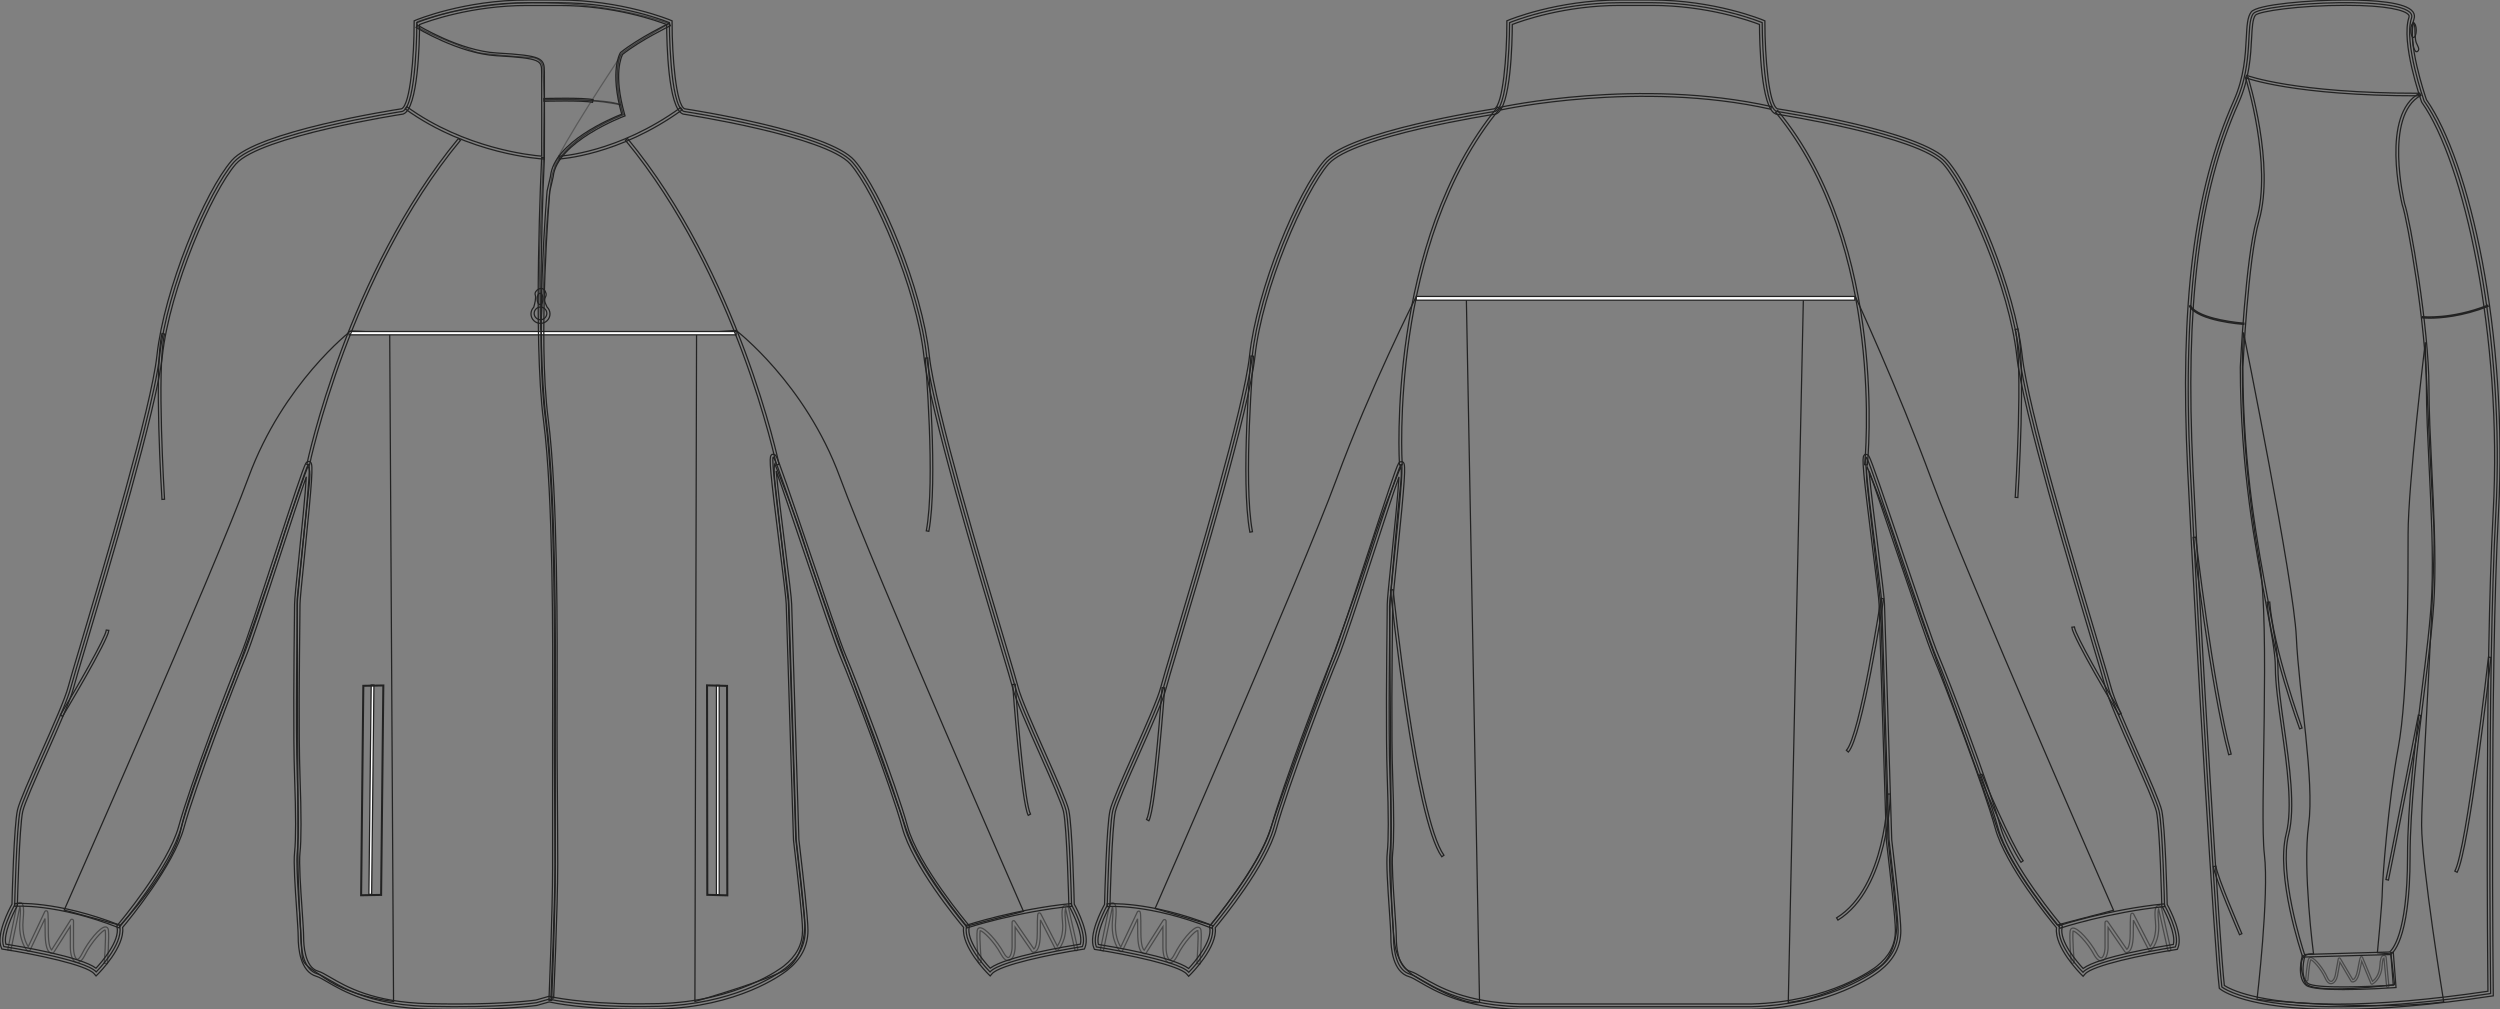 <?xml version="1.0" standalone="no"?> <!DOCTYPE svg PUBLIC "-//W3C//DTD SVG 1.1//EN"  "http://www.w3.org/Graphics/SVG/1.1/DTD/svg11.dtd"> <!-- Created with svg_stack (http://github.com/astraw/svg_stack) --> <svg xmlns:sodipodi="http://sodipodi.sourceforge.net/DTD/sodipodi-0.dtd" xmlns:xlink="http://www.w3.org/1999/xlink" xmlns="http://www.w3.org/2000/svg" version="1.1" width="1981.313" height="800.002"><rect width="100%" height="100%" fill="#808080" stroke="none"/>   <defs/>   <g id="id0:id0" transform="matrix(1.0,0,0,1.0,0.0,0.0)"><g id="id0:front"> 	<g id="id0:primary_1_" class="primary"> 		<path id="id0:primary" d="M625.25,478.822c0-10.056-16.353-123.472-12.039-116.291c4.307,7.181,46.493,137.825,55.11,157.93    c8.615,20.098,40.195,103.375,48.814,134.955c8.606,31.59,48.812,78.963,48.812,78.963c-2.869,14.367,18.666,35.906,18.666,35.906    c8.611-10.063,73.228-20.107,73.228-20.107c4.305-10.053-8.617-33.021-8.617-33.021s-1.436-61.738-4.311-74.658    c-2.871-12.926-35.892-80.4-40.193-97.631c-4.312-17.229-64.611-209.615-70.355-262.738    c-5.738-53.12-38.766-130.652-58.863-153.623c-20.102-22.97-133.521-40.2-133.521-40.2C530.49,84,530.49,17.955,530.49,17.955    s-37.317-15.793-87.57-15.793h-24.971c-50.253,0-87.572,15.792-87.572,15.792s0.002,66.045-11.489,70.352    c0,0-113.416,17.233-133.521,40.2c-20.103,22.968-53.125,100.501-58.865,153.621c-5.746,53.124-66.046,245.514-70.354,262.74    c-4.305,17.229-37.329,84.707-40.199,97.627c-2.875,12.924-4.308,74.662-4.308,74.662s-12.921,22.969-8.613,33.021    c0,0,64.606,10.049,73.224,20.105c0,0,21.535-21.539,18.669-35.904c0,0,40.191-47.373,48.812-78.963    c8.613-31.582,40.199-114.859,48.813-134.955c8.611-20.108,47.384-145.017,51.69-152.191c4.31-7.176-8.624,100.499-8.624,110.552    c0,10.053-1.427,96.193,0,136.396c0.647,18.146,1.445,47.381,0.011,60.306c-1.438,12.92,2.875,55.987,2.875,67.479    c0,11.482,2.862,25.842,12.918,28.717c10.053,2.875,30.147,24.404,87.573,25.838c57.436,1.439,86.148-2.871,86.148-2.871    l10.048-2.866c0,0,29.276,7.178,86.702,5.731c57.43-1.434,92.297-23.676,100.5-30.146c10.93-8.615,15.799-18.658,15.799-30.148    c0-11.481-5.74-58.865-7.185-71.785L625.25,478.822z" class="primary" fill="rgba(0,0,0,0)" stroke="#222222" stroke-width="1px"/> 	</g> 	<g id="id0:secondary" class="secondary"> 		<path fill="rgba(0,0,0,0)" d="M550.733,793.717l1.305-529.663l31.322-2.174c0,0,54.816,41.764,82.223,116.154    c27.408,74.394,145.521,344.227,145.521,344.227l-45.025,11.746c0,0-37.521-45.025-47.639-76.022    c-10.113-30.994-42.09-116.81-42.09-116.81s-31.322-85.159-38.5-108.979c-7.18-23.817-23.818-64.604-23.818-64.604    s-1.307,2.61,0.326,16.641c1.631,14.03,10.441,92.663,10.441,92.663l5.871,187.939c0,0,7.18,61.99,7.18,68.844    c0,6.854-2.611,26.428-15.012,34.586C610.44,776.424,550.733,793.717,550.733,793.717z" class="secondary" stroke="#222222" stroke-width="1px"/> 		<path fill="rgba(0,0,0,0)" d="M311.894,793.717l-3.046-530.096l-30.887-1.305c0,0-53.512,41.328-80.917,115.722    c-27.408,74.39-146.173,343.245-146.173,343.245l44.374,12.068c0,0,41.147-43.479,47.963-75.367    c7.178-33.605,41.438-117.138,41.438-117.138s30.997-86.138,38.175-109.958c7.183-23.815,21.208-61.34,21.208-61.34    s2.61,0.979,0.979,15.009c-1.631,14.03-9.462,90.054-9.462,90.054l0.647,187.938c0,0-1.305,26.104,3.268,95.271    c0.451,6.836,6.095,9.137,18.271,17.618C279.266,790.453,311.894,793.717,311.894,793.717z" class="secondary" stroke="#222222" stroke-width="1px"/> 		<rect x="276.656" y="262.746" fill="#FFFFFF" width="306.704" height="2.621" class="secondary" stroke="#222222"/> 	</g> 	<g id="id0:outline"> 		<path opacity="0.4" fill="rgba(0,0,0,0)" enable-background="new    " d="M491.349,45.23c0,0-48.29,72.434-52.206,86.791    c0,0,10.438-24.145,54.812-41.111c0,0-10.438-27.408-1.631-47.963" stroke="#222222" stroke-width="1px"/> 		<path opacity="0.65" fill="rgba(0,0,0,0)" enable-background="new    " d="M431.313,79.163c0,0,49.595-1.305,60.688,3.915l1.957,7.831    c0,0-51.879,19.25-56.771,49.921c-4.896,30.67-6.523,89.074-6.523,89.074l-2.281,31.323l-0.979-55.468l3.266-80.917    L431.313,79.163z" stroke="#222222" stroke-width="1px"/> 		<path opacity="0.65" fill="rgba(0,0,0,0)" enable-background="new    " d="M331.471,16.953c0,0,42.633-16.098,100.494-14.792    c57.854,1.305,98.313,16.531,98.313,16.531s-34.04,19.36-37.956,24.254s-3.915,25.45-0.322,40.132c0,0-27.847-6.089-60.688-3.915    l-0.979-25.776c0,0-0.325-7.504-9.464-7.831c-9.138-0.327-38.824-2.937-42.417-3.916c-3.591-0.979-45.024-16.966-47.312-20.556    C328.861,17.496,331.471,16.953,331.471,16.953z" stroke="#222222" stroke-width="1px"/> 		<path fill="rgba(0,0,0,0)" d="M361.887,800.002c-7.42,0-15.146-0.104-22.959-0.295c-44.537-1.111-67.316-14.402-79.549-21.547    c-3.614-2.109-6.477-3.775-8.565-4.373c-13.064-3.736-14.479-22.777-14.479-30.787c0-4.16-0.576-12.566-1.244-22.305    c-1.193-17.365-2.544-37.053-1.613-45.408c1.063-9.59,1.055-29.773-0.021-59.988c-1.147-32.34-0.463-93.336-0.138-122.646    c0.079-6.934,0.138-11.854,0.138-13.821c0-3.619,1.522-18.525,3.456-37.396c2.104-20.587,5.021-49.104,5.854-63.585    c-4.499,12.671-12.526,37.26-20.354,61.247c-11.555,35.383-23.496,71.973-27.892,82.221    c-8.076,18.842-40.051,102.896-48.715,134.674c-8.146,29.864-43.222,72.588-48.608,79.029    c1.928,15.233-18.537,35.901-19.429,36.793l-1.644,1.647l-1.519-1.771c-5.938-6.937-46.26-15.394-71.914-19.386l-1.178-0.18    l-0.469-1.102c-4.379-10.207,6.248-30.439,8.45-34.449c0.153-6.469,1.568-62.063,4.346-74.545    c1.428-6.422,9.789-25.271,18.644-45.229c9.526-21.479,19.383-43.688,21.573-52.455c0.977-3.887,4.771-16.622,10.03-34.252    c18.122-60.732,55.83-187.113,60.27-228.198c5.677-52.489,37.938-130.296,59.386-154.812    c20.104-22.967,127.096-39.727,134.562-40.873c6.842-3.185,9.918-41.681,9.916-68.261V16.52l1.312-0.556    C329.91,15.805,367.843,0,417.948,0h24.971c50.107,0,88.033,15.805,88.408,15.965l1.316,0.556v1.427    c0,26.581,3.078,65.076,9.916,68.261c7.471,1.146,114.467,17.906,134.562,40.873c21.451,24.513,53.72,102.32,59.39,154.812    c4.438,41.085,42.146,167.463,60.271,228.198c5.258,17.627,9.063,30.363,10.033,34.252c2.188,8.769,12.041,30.978,21.57,52.455    c8.852,19.959,17.215,38.81,18.643,45.229c2.773,12.479,4.189,68.069,4.351,74.545c2.2,4.01,12.825,24.242,8.452,34.448    l-0.475,1.103l-1.178,0.18c-25.656,3.992-65.98,12.449-71.916,19.384l-1.521,1.771l-1.645-1.648    c-0.896-0.895-21.355-21.559-19.426-36.793c-5.392-6.44-40.474-49.164-48.607-79.028c-8.682-31.82-40.646-115.854-48.715-134.673    c-4.314-10.063-16.857-47.265-28.988-83.24c-8.521-25.276-17.258-51.179-22.207-64.848c1.312,14.671,4.729,41.832,7.211,61.603    c2.707,21.494,5.045,40.057,5.045,43.996l5.736,186.58c0.229,1.979,0.59,5.08,1.021,8.812c2.152,18.646,6.158,53.351,6.158,63.039    c0,12.613-5.432,23.029-16.61,31.844c-3.767,2.97-38.576,29.033-101.777,30.609c-5.07,0.127-10.139,0.191-15.063,0.191    c-43.854,0-67.665-4.955-71.644-5.855l-9.783,2.771C425.236,796.846,403.727,800.002,361.887,800.002z M244.59,365.775h0.958    l0.77,0.779c1.792,1.985,1.338,12.112-5.126,75.313c-1.843,18.008-3.434,33.557-3.434,36.957c0,1.979-0.053,6.916-0.132,13.869    c-0.329,29.28-1.017,90.21,0.132,122.446c1.086,30.427,1.083,50.82-0.005,60.619c-0.887,7.972,0.51,28.306,1.631,44.644    c0.673,9.812,1.257,18.293,1.257,22.598c0,5.488,0.815,23.635,11.356,26.646c2.608,0.741,5.674,2.53,9.554,4.791    c12.735,7.438,34.053,19.879,77.479,20.959c7.78,0.19,15.473,0.295,22.854,0.295c39.771,0,60.938-2.857,62.791-3.119l10.457-2.986    l0.556,0.133c0.239,0.063,24.548,5.869,71.182,5.869c4.89,0,9.914-0.063,14.953-0.188c62.867-1.568,97.769-28.537,99.222-29.683    c10.075-7.947,14.979-17.258,14.979-28.463c0-9.447-3.992-43.988-6.139-62.543c-0.438-3.74-0.793-6.85-1.031-9.004L623.1,478.891    c-0.002-3.735-2.438-23.062-5.01-43.526c-7.945-63.134-8.619-72.625-6.943-74.524l0.643-0.729l1.084-0.058    c0.621,0,1.507,0.238,2.188,1.373c2.131,3.559,11.393,30.812,26.383,75.273c12.104,35.896,24.623,73.012,28.867,82.92    c8.096,18.885,40.186,103.25,48.91,135.231c8.387,30.765,47.979,77.666,48.377,78.144l0.676,0.795l-0.201,1.021    c-2.012,10.058,10.261,25.66,16.662,32.496c12.389-9.242,61.229-17.416,71.498-19.053c2.08-7.938-5.586-24.184-8.875-30.033    l-0.271-0.471l-0.016-0.537c-0.012-0.613-1.457-61.674-4.256-74.24c-1.334-6.004-9.998-25.535-18.373-44.42    c-9.604-21.646-19.525-44.024-21.811-53.153c-0.947-3.796-4.736-16.49-9.98-34.062c-18.156-60.854-55.938-187.489-60.424-228.963    c-5.836-54.011-39.479-130.881-58.346-152.436c-19.357-22.122-131.104-39.318-132.229-39.49l-0.434-0.113    c-11.799-4.424-12.82-56.908-12.883-70.906c-7.021-2.721-41.406-15.101-85.428-15.101h-24.968    c-44.058,0-78.41,12.379-85.427,15.101c-0.056,13.996-1.079,66.482-12.883,70.906l-0.436,0.113    c-1.126,0.168-112.862,17.371-132.229,39.49c-18.861,21.555-52.504,98.424-58.339,152.433    c-4.489,41.477-42.271,168.104-60.425,228.964c-5.244,17.57-9.031,30.27-9.982,34.062c-2.281,9.127-12.21,31.511-21.81,53.154    c-8.376,18.885-17.041,38.416-18.376,44.42c-2.793,12.566-4.242,73.627-4.262,74.242l-0.013,0.537l-0.265,0.469    c-3.285,5.853-10.95,22.104-8.87,30.033c10.263,1.635,59.07,9.803,71.479,19.041c4.609-4.979,18.886-21.447,16.684-32.486    l-0.204-1.021l0.673-0.795c0.4-0.478,39.99-47.379,48.378-78.144c8.708-31.93,40.812-116.322,48.914-135.231    c4.312-10.07,16.228-46.564,27.749-81.857c13.577-41.583,21.971-67.085,24.076-70.591    C243.102,365.955,244.076,365.775,244.59,365.775z" stroke="#222222" stroke-width="1px"/> 		<path fill="rgba(0,0,0,0)" d="M443.121,126.001l-0.103-2.172c0.465-0.021,46.674-2.579,96.368-38.559l1.271,1.763    C490.413,123.414,443.595,125.98,443.121,126.001z" stroke="#222222" stroke-width="1px"/> 		<path fill="rgba(0,0,0,0)" d="M437.24,792.84l-2.172-0.088c0.03-0.703,2.875-70.727,2.875-104.77V574.561    c0-3.645,0.021-8.352,0.03-13.938c0.158-50.229,0.528-167.854-7.203-227.126c-8.529-65.383-1.578-207.212-1.504-208.637    l2.172,0.11c-0.071,1.422-7.015,143.057,1.488,208.249c7.747,59.414,7.377,177.141,7.222,227.414    c-0.016,5.584-0.03,10.289-0.03,13.93v113.427C440.115,722.07,437.273,792.137,437.24,792.84z" stroke="#222222" stroke-width="1px"/> 		<path fill="rgba(0,0,0,0)" d="M438.777,790.963l-2.172-0.098c0.033-0.709,3.229-71.438,3.229-105.479    c0-17.049-0.139-36.271-0.269-54.854c-0.138-19.17-0.272-38.99-0.272-57.127c0-3.943,0.021-9.138,0.048-15.336    c0.187-49.979,0.625-167.005-7.032-225.729c-8.532-65.405,1.172-179.81,1.271-180.956l2.688-11.639    c2.712-27.159,49.003-46.314,56.452-49.227c-9.646-34.536-1.396-48.167-1.035-48.735l0.242-0.269    c14.287-11.43,38.19-22.989,38.435-23.106l0.943,1.96c-0.238,0.112-23.75,11.479-37.859,22.714    c-0.834,1.537-7.584,15.505,1.637,47.796l0.271,0.965l-0.938,0.353c-0.528,0.198-53.229,20.195-56.008,47.903l-2.688,11.623    c-0.074,0.993-9.755,115.167-1.257,180.337c7.675,58.866,7.229,176,7.051,226.018c-0.025,6.199-0.046,11.387-0.046,15.328    c0,18.127,0.138,37.942,0.271,57.108c0.13,18.595,0.27,37.814,0.27,54.869C442.009,719.479,438.812,790.254,438.777,790.963z" stroke="#222222" stroke-width="1px"/> 		<g> 			 				<rect x="211.592" y="625.083" transform="matrix(-0.011 1 -1 -0.011 923.765 338.221)" fill="#FFFFFF" width="165.892" height="2.174" stroke="#222222"/> 			<path fill="rgba(0,0,0,0)" d="M285.88,709.832l0.002-0.32l1.759-166.301l16.479-0.285l-0.002,0.32l-1.764,166.299L285.88,709.832z      M288.26,543.822l-1.751,165.373l15.226-0.271l1.751-165.369L288.26,543.822z" stroke="#222222" stroke-width="1px"/> 		</g> 		<g> 			<rect x="567.786" y="543.174" fill="#FFFFFF" width="2.181" height="165.938" stroke="#222222"/> 			<path fill="rgba(0,0,0,0)" d="M576.723,709.914l-16.479-0.441l-0.217-166.627l16.478,0.438L576.723,709.914z M560.868,708.863     l15.228,0.403l-0.211-165.381l-15.229-0.403L560.868,708.863z" stroke="#222222" stroke-width="1px"/> 		</g> 		<g> 			<path fill="rgba(0,0,0,0)" d="M433.525,243.319c-0.089-0.209-0.14-0.389-0.262-0.622c-4.16-7.982,1.504-6.588-1.135-11.793     c-2.646-5.202-9.063-0.347-7.935,2.774c0.854,2.351-0.479,7.438-1.196,9.813c-1.335,1.357-2.167,3.215-2.167,5.272     c0,4.155,3.37,7.522,7.525,7.522s7.522-3.367,7.522-7.522C435.884,246.615,434.969,244.689,433.525,243.319z M428,232.418     c1.272,0,2.315,2.01,2.315,4.485c0,2.479-1.04,4.481-2.315,4.481c-1.277,0-2.317-2.005-2.317-4.481     C425.684,234.428,426.722,232.418,428,232.418z M428.361,253.391c-2.771,0-5.017-2.245-5.017-5.009     c0-2.772,2.246-5.017,5.017-5.017c2.771,0,5.018,2.244,5.018,5.017C433.375,251.147,431.13,253.391,428.361,253.391z" stroke="#222222" stroke-width="1px"/> 		</g> 		<path fill="rgba(0,0,0,0)" d="M431.438,126.056l-1.139-0.055c-0.584-0.028-58.938-3.308-109.18-39.686l1.271-1.763    c45.868,33.211,98.521,38.548,106.875,39.198c0.023-7.733,0.161-51.789-0.002-65.582l-0.01-1.063    c-0.069-9.039-0.084-10.92-35.735-12.942c-29.763-1.685-63.385-22.205-63.722-22.414l1.142-1.851    c0.332,0.204,33.495,20.438,62.702,22.093c36.533,2.07,37.703,4.19,37.787,15.098l0.01,1.053c0.184,15.082,0,66.26,0,66.778    V126.056z" stroke="#222222" stroke-width="1px"/> 		<path fill="rgba(0,0,0,0)" d="M245.291,368.49l-2.129-0.438c0.312-1.503,31.93-151.606,120.1-258.257l1.675,1.384    C277.121,217.406,245.598,366.992,245.291,368.49z" stroke="#222222" stroke-width="1px"/> 		<path fill="rgba(0,0,0,0)" d="M615.309,368.49c-0.311-1.498-31.826-151.083-119.647-257.313l1.685-1.384    c88.165,106.654,119.792,256.754,120.1,258.257L615.309,368.49z" stroke="#222222" stroke-width="1px"/> 		<path fill="rgba(0,0,0,0)" d="M94.509,735.393c-50.107-19.754-82.455-17.18-82.781-17.151l-0.19-2.166    c0.326-0.021,33.14-2.666,83.771,17.297L94.509,735.393z" stroke="#222222" stroke-width="1px"/> 		<path fill="rgba(0,0,0,0)" d="M766.286,735.414l-0.678-2.064c0.396-0.127,39.939-13.004,83.506-17.271l0.213,2.164    C806.002,722.486,766.684,735.285,766.286,735.414z" stroke="#222222" stroke-width="1px"/> 		<path opacity="0.57" fill="rgba(0,0,0,0)" enable-background="new    " d="M85.133,763.641l-2.506-0.178    c0.015-0.209,1.512-20.912,0.771-26.193c-0.023-0.209-0.069-0.278-0.071-0.278c-1.851,0.018-11.021,9.713-15.986,19.826    c-2.188,4.448-4.466,6.442-6.772,5.896c-3.314-0.771-4.831-6.723-4.831-11.928v-16.666l-13.248,20.867    c-0.176,0.272-0.451,0.477-0.77,0.545c-0.196,0.047-1.206,0.227-2.34-0.666c-2.396-1.896-3.604-7.256-3.604-15.938    c0-5.215-0.048-8.678-0.104-10.973l-11.95,25.281c-0.179,0.37-0.528,0.633-0.933,0.694c-0.405,0.082-0.823-0.067-1.109-0.37    c-0.303-0.312-7.433-7.992-5.868-24.785c0.646-6.854,0.288-9.544-0.016-10.57l-7.23,35.105l-2.46-0.505l7.42-36.028    c0.043-0.205,0.143-0.396,0.271-0.56c0.635-0.752,1.746-1.312,2.796-0.871c1.499,0.631,2.746,2.722,1.721,13.66    c-1.062,11.451,2.205,18.369,4.038,21.248l13.097-27.707c0.038-0.078,0.087-0.156,0.143-0.227c0.326-0.435,0.895-0.604,1.41-0.435    c1.045,0.354,1.292,0.438,1.292,17.031c0,10.391,1.792,13.174,2.603,13.896l15.044-23.692c0.302-0.471,0.872-0.688,1.412-0.529    c0.538,0.156,0.908,0.646,0.908,1.203v20.986c0,5.188,1.521,9.162,2.883,9.479c0.708,0.205,2.172-0.928,3.951-4.553    c4.328-8.824,14.453-21.807,18.825-21.08c0.507,0.076,1.723,0.469,1.979,2.295C86.662,742.465,85.193,762.779,85.133,763.641z" stroke="#222222" stroke-width="1px"/> 		<path opacity="0.57" fill="rgba(0,0,0,0)" enable-background="new    " d="M776.43,763.143c-0.619,0-1.148-0.479-1.199-1.108    c-0.064-0.797-1.541-19.506-0.754-24.625c0.254-1.672,1.41-2.045,1.895-2.125c4.218-0.691,14.523,11.391,18.789,19.377    c1.812,3.393,3.285,4.375,4.078,4.188c1.361-0.342,2.875-3.979,2.875-8.668v-19.307c0-0.529,0.342-0.994,0.844-1.146    c0.507-0.159,1.056,0.031,1.354,0.468l15.111,21.896c0.229-0.17,0.58-0.521,0.961-1.25c0.771-1.498,1.688-4.723,1.688-11.566    c0-15.264,0.287-15.366,1.234-15.706c0.473-0.179,1.021-0.029,1.344,0.362c0.06,0.066,0.104,0.144,0.146,0.222l13.151,25.6    c1.813-2.572,5.185-8.939,4.099-19.586c-1.021-10.008,0.248-11.984,1.619-12.601c1.155-0.521,2.287,0.226,2.771,0.746    c0.146,0.158,0.244,0.349,0.287,0.552l7.428,33.146c0.148,0.646-0.262,1.295-0.912,1.441c-0.641,0.146-1.293-0.269-1.438-0.918    l-7.275-32.469c-0.299,0.764-0.77,3.1-0.084,9.854c1.58,15.516-5.578,22.596-5.881,22.893c-0.275,0.267-0.662,0.377-1.035,0.32    c-0.375-0.062-0.694-0.303-0.871-0.639l-12.062-23.474c-0.063,2.105-0.109,5.328-0.109,10.261c0,7.836-1.164,12.756-3.465,14.604    c-1.154,0.936-2.199,0.771-2.393,0.727c-0.304-0.062-0.563-0.239-0.734-0.489l-13.373-19.369v15.436    c0,4.732-1.467,10.197-4.695,11.01c-2.307,0.578-4.569-1.25-6.789-5.396c-5.008-9.381-14.03-18.147-16.146-18.147    c-0.039,0-0.074,0.006-0.111,0.02c-0.66,4.953,0.842,23.988,0.857,24.186c0.053,0.662-0.441,1.242-1.105,1.295    C776.49,763.143,776.461,763.143,776.43,763.143z" stroke="#222222" stroke-width="1px"/> 		<path fill="rgba(0,0,0,0)" d="M128.359,395.795c-0.265-4.224-6.393-103.74,0.022-131.534l2.004,0.461    c-6.349,27.504-0.04,129.915,0.023,130.945L128.359,395.795z" stroke="#222222" stroke-width="1px"/> 		<path fill="rgba(0,0,0,0)" d="M49.589,567.76l-1.761-1.059c12.233-20.398,35.604-60.732,36.434-67.371l2.037,0.257    C85.212,508.309,51.042,565.334,49.589,567.76z" stroke="#222222" stroke-width="1px"/> 		<path fill="rgba(0,0,0,0)" d="M736.12,421.074l-2.016-0.383c7.416-39.208-0.768-135.902-0.85-136.875l2.051-0.174    C735.389,284.615,743.594,381.59,736.12,421.074z" stroke="#222222" stroke-width="1px"/> 		<path fill="rgba(0,0,0,0)" d="M814.897,646.211c-5.424-9.77-12.09-99.881-12.367-103.711l2.049-0.15    c2.365,32.302,7.947,95.361,12.115,102.863L814.897,646.211z" stroke="#222222" stroke-width="1px"/> 		<path fill="rgba(0,0,0,0)" d="M469.575,81.095c-7.606-1.693-38.146-0.854-38.448-0.846l-0.063-2.174    c1.271-0.035,31.113-0.852,38.984,0.895L469.575,81.095z" stroke="#222222" stroke-width="1px"/> 		 	</g> </g> </g>   <g id="id1:id1" transform="matrix(1.0,0,0,1.0,865.875,0.001)"><g id="id1:back"> 	<g id="id1:primary" class="primary"> 		<path id="id1:primary_1_" d="M522.086,797.842c57.449-1.438,92.326-23.688,100.533-30.17c10.938-8.619,15.809-18.658,15.809-30.152    s-5.748-58.889-7.189-71.816l-5.744-186.717c0-10.056-16.348-123.513-12.045-116.327c4.313,7.171,46.523,137.868,55.141,157.981    c8.623,20.107,40.215,103.412,48.834,135c8.611,31.604,48.834,78.994,48.834,78.994c-2.871,14.379,18.67,35.914,18.67,35.914    c8.607-10.057,73.248-20.105,73.248-20.105c4.305-10.057-8.617-33.037-8.617-33.037s-1.438-61.766-4.313-74.688    c-2.877-12.93-35.902-80.438-40.211-97.668c-4.311-17.225-64.645-209.694-70.385-262.838    c-5.742-53.137-38.771-130.698-58.887-153.681c-20.104-22.975-133.57-40.214-133.57-40.214    C530.7,84.008,530.7,17.942,530.7,17.942S493.373,2.144,443.1,2.144h-24.982c-50.271,0-87.607,15.798-87.607,15.798    s0,66.066-11.495,70.376c0,0-113.46,17.239-133.57,40.214c-20.108,22.983-53.146,100.544-58.891,153.681    c-5.743,53.145-66.065,245.612-70.376,262.839c-4.312,17.229-37.343,84.738-40.218,97.668    c-2.876,12.923-4.312,74.688-4.312,74.688s-12.927,22.98-8.62,33.037c0,0,64.634,10.055,73.251,20.105    c0,0,21.545-21.535,18.675-35.914c0,0,40.22-47.395,48.834-78.994c8.614-31.588,40.216-114.893,48.831-135    c8.614-20.113,47.398-145.067,51.715-152.248c4.311-7.178-8.628,100.545-8.628,110.591c0,10.062-1.432,96.233,0,136.449    c0.647,18.155,1.444,47.399,0.009,60.337c-1.438,12.916,2.872,55.997,2.872,67.492c0,11.486,2.861,25.852,12.922,28.729    c10.059,2.875,30.165,24.416,87.61,25.854L522.086,797.842L522.086,797.842z" class="primary" fill="rgba(0,0,0,0)" stroke="#222222" stroke-width="1px"/> 	</g> 	<g id="id1:secondary_1_" class="secondary"> 		<path fill="rgba(0,0,0,0)" d="M551.363,794.494l11.979-557.809l41.273-1.457c0,0,33.158,71.332,60.314,145.054    c27.164,73.729,144.215,341.136,144.215,341.136l-44.623,11.641c0,0-37.18-44.623-47.203-75.338    c-10.021-30.725-41.713-115.758-41.713-115.758s-31.037-84.398-38.15-108.003c-7.113-23.6-23.604-64.02-23.604-64.02    s-1.293,2.588,0.322,16.488c1.613,13.898,10.346,91.826,10.346,91.826l5.82,186.248c0,0,7.113,61.438,7.113,68.229    c0,6.801-2.375,26.521-14.877,34.273C582.441,791.906,551.363,794.494,551.363,794.494z" class="secondary" stroke="#222222" stroke-width="1px"/> 		<path fill="rgba(0,0,0,0)" d="M306.697,794.494l-10.441-557.323l-40.309-0.971c0,0-35.655,70.36-62.813,144.082    C165.969,454.012,49.562,720.027,49.562,720.027l43.979,13.027c0,0,37.185-44.623,47.207-75.338    c10.021-30.725,41.713-115.758,41.713-115.758s31.042-84.398,38.148-108.002c7.117-23.6,23.604-64.02,23.604-64.02    s1.294,2.588-0.321,16.488c-1.616,13.898-8.502,94.034-8.502,94.034l1.293,178.705c0,0-1.293,56.981,2.591,87.41    c0.856,6.734,3.688,19.438,16.188,27.191C295.596,798.676,306.697,794.494,306.697,794.494z" class="secondary" stroke="#222222" stroke-width="1px"/> 		<rect x="256.433" y="234.933" fill="#FFFFFF" width="347.697" height="2.975" class="secondary" stroke="#222222"/> 	</g> 	<g id="id1:outline"> 		<path fill="rgba(0,0,0,0)" d="M522.113,799.996H339.118c-44.611-1.115-67.396-14.408-79.635-21.561    c-3.616-2.105-6.477-3.775-8.567-4.377c-13.077-3.738-14.488-22.777-14.488-30.799c0-4.158-0.573-12.562-1.244-22.309    c-1.188-17.375-2.542-37.064-1.616-45.422c1.065-9.604,1.062-29.799-0.02-60.023c-1.148-32.346-0.466-93.367-0.133-122.693    c0.076-6.936,0.129-11.852,0.129-13.832c0-3.617,1.526-18.525,3.46-37.405c2.104-20.595,5.021-49.122,5.854-63.602    c-4.503,12.672-12.539,37.278-20.373,61.278c-11.552,35.39-23.499,71.983-27.892,82.231    c-8.085,18.865-40.074,102.982-48.729,134.725c-8.15,29.879-43.235,72.611-48.629,79.062c1.93,15.244-18.541,35.912-19.437,36.811    l-1.646,1.646l-1.514-1.768c-5.945-6.938-46.285-15.393-71.95-19.389l-1.176-0.184l-0.471-1.094    C-3.331,741.08,7.296,720.836,9.5,716.83c0.16-6.477,1.575-62.092,4.353-74.572c1.434-6.426,9.796-25.289,18.649-45.252    c9.53-21.488,19.383-43.705,21.58-52.471c0.972-3.879,4.757-16.578,9.997-34.146c18.139-60.786,55.884-187.279,60.33-228.406    c5.675-52.514,37.953-130.341,59.405-154.864c20.108-22.975,127.142-39.735,134.611-40.881c6.84-3.187,9.921-41.694,9.921-68.282    V16.53l1.312-0.562C330.037,15.812,367.98,0,418.112,0h24.982c50.129,0,88.062,15.813,88.439,15.972l1.313,0.562v1.426    c0,26.587,3.08,65.095,9.924,68.282c7.486,1.146,114.506,17.907,134.609,40.882c21.463,24.531,53.732,102.358,59.404,154.864    c4.443,41.118,42.184,167.583,60.314,228.359c5.25,17.588,9.041,30.307,10.012,34.189c2.189,8.77,12.057,30.994,21.588,52.49    c8.85,19.955,17.217,38.805,18.643,45.236c2.785,12.48,4.191,68.093,4.352,74.563c2.207,4.008,12.83,24.25,8.457,34.465    l-0.471,1.1l-1.18,0.184c-25.666,3.992-66.01,12.451-71.947,19.381l-1.518,1.768l-1.643-1.639    c-0.896-0.896-21.363-21.564-19.432-36.809c-5.396-6.449-40.488-49.186-48.639-79.063c-8.696-31.893-40.674-115.916-48.73-134.721    c-4.311-10.063-16.834-47.211-28.947-83.141c-8.547-25.335-17.305-51.3-22.262-64.996c1.309,14.675,4.723,41.831,7.211,61.59    c2.705,21.521,5.043,40.103,5.043,44.039l5.744,186.655l1.021,8.832c2.154,18.645,6.168,53.343,6.168,63.047    c0,12.609-5.438,23.027-16.627,31.854c-3.76,2.967-38.562,29.047-101.812,30.625h-0.021L522.113,799.996L522.113,799.996z     M244.695,365.896h0.956l0.773,0.781c1.791,1.98,1.336,12.109-5.133,75.339c-1.84,18.021-3.437,33.575-3.437,36.977    c0,1.979-0.053,6.921-0.137,13.877c-0.326,29.298-1.014,90.242,0.133,122.488c1.089,30.438,1.089,50.838,0,60.654    c-0.893,7.967,0.508,28.312,1.627,44.654c0.671,9.811,1.256,18.293,1.256,22.596c0,5.486,0.819,23.645,11.358,26.656    c2.614,0.74,5.677,2.531,9.558,4.795c12.743,7.438,34.064,19.887,77.52,20.965h182.889c62.896-1.568,97.771-28.553,99.229-29.697    c10.084-7.951,14.982-17.264,14.982-28.471c0-9.443-3.992-43.992-6.139-62.553l-1.035-9.021l-5.761-186.893    c0-3.74-2.438-23.082-5.015-43.567c-7.938-63.129-8.614-72.623-6.938-74.52l0.646-0.736l1.076-0.053    c0.623,0,1.51,0.235,2.189,1.373c2.137,3.559,11.408,30.866,26.438,75.429c12.09,35.854,24.588,72.917,28.826,82.813    c8.092,18.862,40.188,103.237,48.936,135.28c8.393,30.791,48,77.705,48.398,78.177l0.676,0.789l-0.205,1.023    c-2.209,11.048,12.068,27.521,16.68,32.49c12.408-9.233,61.246-17.397,71.516-19.039c2.08-7.942-5.584-24.194-8.881-30.057    l-0.266-0.463l-0.016-0.537c-0.012-0.613-1.461-61.703-4.26-74.271c-1.336-6.002-9.998-25.53-18.371-44.418    c-9.613-21.661-19.545-44.062-21.826-53.196c-0.947-3.786-4.732-16.457-9.961-34.009    c-18.174-60.891-55.986-187.613-60.471-229.118c-5.836-54.032-39.494-130.926-58.369-152.49    c-19.359-22.133-131.146-39.334-132.271-39.509l-0.434-0.106c-11.805-4.439-12.826-56.93-12.883-70.937    c-7.023-2.717-41.422-15.107-85.453-15.107h-24.979c-44.03,0-78.438,12.383-85.457,15.107    c-0.062,13.999-1.081,66.498-12.894,70.937l-0.432,0.106c-1.129,0.175-112.905,17.384-132.272,39.509    c-18.864,21.567-52.523,98.46-58.362,152.492c-4.488,41.52-42.312,168.267-60.48,229.169c-5.225,17.521-9.002,30.168-9.947,33.955    c-2.288,9.13-12.216,31.515-21.815,53.175c-8.38,18.889-17.052,38.434-18.388,44.436c-2.796,12.574-4.242,73.654-4.26,74.271    l-0.012,0.538l-0.266,0.47c-3.289,5.858-10.957,22.119-8.884,30.051c10.272,1.64,59.103,9.812,71.517,19.035    c4.617-4.972,18.895-21.441,16.687-32.488l-0.201-1.023l0.671-0.789c0.402-0.473,40.005-47.395,48.398-78.168    c8.702-31.904,40.813-116.352,48.925-135.289c4.316-10.066,16.233-46.572,27.759-81.871c13.586-41.604,21.985-67.12,24.094-70.634    C243.207,366.078,244.178,365.896,244.695,365.896z" stroke="#222222" stroke-width="1px"/> 		<path fill="rgba(0,0,0,0)" d="M243.241,368.469c-0.114-1.761-10.498-176.892,77.809-283.711l1.677,1.388    c-87.76,106.16-77.426,280.433-77.312,282.178L243.241,368.469z" stroke="#222222" stroke-width="1px"/> 		<path fill="rgba(0,0,0,0)" d="M614.052,368.507l-2.162-0.229c0.182-1.714,17.188-173.135-70.539-279.257l1.676-1.388    C631.347,194.468,614.238,366.784,614.052,368.507z" stroke="#222222" stroke-width="1px"/> 		<path fill="rgba(0,0,0,0)" d="M94.557,735.65c-50.178-19.787-82.493-17.201-82.812-17.154l-0.192-2.17    c0.329-0.021,33.153-2.672,83.802,17.301L94.557,735.65z" stroke="#222222" stroke-width="1px"/> 		<path fill="rgba(0,0,0,0)" d="M766.592,735.676l-0.68-2.062c0.396-0.139,39.945-13.016,83.533-17.285l0.213,2.162    C806.316,722.746,766.99,735.547,766.592,735.676z" stroke="#222222" stroke-width="1px"/> 		<path opacity="0.57" fill="rgba(0,0,0,0)" enable-background="new    " d="M85.171,763.916l-2.508-0.184    c0.016-0.215,1.519-20.92,0.775-26.207c-1.802-0.473-11.102,9.434-16.064,19.562c-2.188,4.443-4.447,6.436-6.779,5.896    c-3.319-0.768-4.833-6.725-4.833-11.93v-16.678l-13.253,20.875c-0.175,0.271-0.455,0.471-0.773,0.553    c-0.19,0.039-1.199,0.223-2.337-0.674c-2.395-1.896-3.605-7.264-3.605-15.941c0-5.25-0.049-8.727-0.105-11.021L23.734,753.5    c-0.178,0.373-0.524,0.639-0.938,0.707c-0.409,0.061-0.822-0.076-1.107-0.373c-0.305-0.318-7.437-7.996-5.869-24.797    c0.644-6.865,0.289-9.555-0.015-10.586l-7.23,35.125l-2.467-0.51l7.427-36.041c0.043-0.205,0.138-0.396,0.271-0.557    c0.633-0.752,1.736-1.318,2.796-0.873c1.499,0.623,2.747,2.719,1.723,13.666c-1.075,11.525,2.196,18.408,4.032,21.27l13.112-27.73    c0.271-0.566,0.929-0.865,1.544-0.65c1.043,0.352,1.29,0.434,1.29,17.033c0,10.396,1.791,13.188,2.604,13.908l15.053-23.705    c0.3-0.479,0.885-0.695,1.411-0.539c0.532,0.152,0.904,0.646,0.904,1.207v20.996c0,5.197,1.521,9.164,2.89,9.482    c0.684,0.148,2.174-0.927,3.957-4.562c4.326-8.823,14.448-21.891,18.822-21.094c0.511,0.084,1.729,0.463,1.984,2.299    C86.704,742.73,85.236,763.051,85.171,763.916z" stroke="#222222" stroke-width="1px"/> 		<path opacity="0.57" fill="rgba(0,0,0,0)" enable-background="new    " d="M776.732,763.416c-0.623,0-1.15-0.48-1.207-1.107    c-0.061-0.797-1.535-19.516-0.754-24.631c0.254-1.676,1.406-2.049,1.893-2.131c4.314-0.828,14.539,11.396,18.803,19.379    c1.812,3.393,3.271,4.363,4.086,4.195c1.354-0.344,2.859-3.984,2.859-8.666v-19.316c0-0.529,0.354-0.992,0.854-1.152    c0.51-0.166,1.053,0.037,1.348,0.473l15.115,21.904c0.238-0.176,0.588-0.521,0.963-1.252c0.777-1.496,1.703-4.723,1.703-11.57    c0-15.268,0.289-15.373,1.23-15.715c0.463-0.176,1.02-0.029,1.35,0.354l13.305,25.836c1.811-2.57,5.188-8.938,4.102-19.6    c-1.021-10,0.242-11.979,1.613-12.604c1.156-0.518,2.295,0.229,2.773,0.75c0.143,0.15,0.246,0.342,0.287,0.555l7.432,33.158    c0.146,0.65-0.262,1.297-0.914,1.439c-0.633,0.146-1.293-0.268-1.438-0.918l-7.271-32.453c-0.268,0.576-0.799,2.83-0.086,9.834    c1.578,15.52-5.582,22.598-5.889,22.895c-0.277,0.268-0.664,0.389-1.035,0.316c-0.375-0.062-0.703-0.297-0.873-0.637    l-12.064-23.479c-0.063,2.107-0.104,5.324-0.104,10.258c0,7.848-1.17,12.756-3.477,14.611c-1.148,0.938-2.188,0.783-2.396,0.729    c-0.297-0.062-0.562-0.234-0.729-0.492l-13.373-19.379v15.455c0,4.734-1.477,10.197-4.697,11.004    c-2.307,0.574-4.576-1.244-6.791-5.396c-5.1-9.562-14.25-18.461-16.271-18.148c-0.652,4.963,0.85,24.008,0.861,24.203    c0.053,0.66-0.445,1.236-1.105,1.299C776.789,763.416,776.763,763.416,776.732,763.416z" stroke="#222222" stroke-width="1px"/> 		<path fill="rgba(0,0,0,0)" d="M323.762,87.095l-0.472-2.125c1.094-0.243,110.194-23.817,214.688-0.546l-0.475,2.124    C433.493,63.368,324.844,86.859,323.762,87.095z" stroke="#222222" stroke-width="1px"/> 		<path fill="rgba(0,0,0,0)" d="M733.326,394.312l-2.086-0.129c0.068-1.055,6.479-105.098,0.027-133.043l2.033-0.47    C739.822,288.911,733.592,390.017,733.326,394.312z" stroke="#222222" stroke-width="1px"/> 		<path fill="rgba(0,0,0,0)" d="M813.361,566.379c-1.475-2.467-36.19-60.406-37.301-69.27l2.067-0.26    c0.847,6.745,24.584,47.721,37.021,68.448L813.361,566.379z" stroke="#222222" stroke-width="1px"/> 		<path fill="rgba(0,0,0,0)" d="M735.804,683.381c-10.092-14.584-31.914-66.104-32.924-69.123l1.979-0.66    c1.07,3.219,23.01,54.654,32.658,68.584L735.804,683.381z" stroke="#222222" stroke-width="1px"/> 		<path fill="rgba(0,0,0,0)" d="M124.677,421.765c-7.589-40.117,0.746-138.643,0.834-139.637l2.078,0.183    c-0.087,0.986-8.399,99.231-0.864,139.067L124.677,421.765z" stroke="#222222" stroke-width="1px"/> 		<path fill="rgba(0,0,0,0)" d="M44.641,650.504l-1.825-1.02c4.233-7.625,9.906-71.693,12.312-104.504l2.083,0.148    C56.926,549.018,50.158,640.578,44.641,650.504z" stroke="#222222" stroke-width="1px"/> 		<path fill="rgba(0,0,0,0)" d="M276.771,679.018c-21.766-30.479-39.865-204.062-40.628-211.445l2.074-0.213    c0.187,1.799,18.803,180.412,40.253,210.443L276.771,679.018z" stroke="#222222" stroke-width="1px"/> 		<path fill="rgba(0,0,0,0)" d="M598.99,596.047l-1.543-1.404c10.604-11.646,27.266-119.322,27.434-120.407l2.062,0.316    C626.246,479.014,610.008,583.936,598.99,596.047z" stroke="#222222" stroke-width="1px"/> 		<path fill="rgba(0,0,0,0)" d="M590.754,729.211l-1.104-1.775c39.482-24.539,40.537-97.439,40.545-98.178l2.086,0.018    C632.277,630.023,631.215,704.057,590.754,729.211z" stroke="#222222" stroke-width="1px"/> 	</g> </g>  </g>   <g id="id2:id2" transform="matrix(1.0,0,0,1.0,1732.07,0.001)"><g id="id2:side"> 	<g id="id2:primary" class="primary"> 		<path id="id2:primary_2_" d="M40.178,80.613C12.248,143.28-3.181,228.8,3.841,372.742c7.023,143.94,21.374,380.462,24.956,409.431    c0,0,37.476,31.562,213.013,5.226c0,0-2.904-250.984,4.129-380.882c7.337-136.094-21.198-276.089-56.862-326.512    c0,0-16.373-46.414-9.967-65.647C185.524-4.883,60.127,2.235,53.715,10.784C47.304,19.339,54.484,48.512,40.178,80.613z" class="primary" fill="rgba(0,0,0,0)" stroke="#222222" stroke-width="1px"/> 	</g> 	<g id="id2:secondary_2_" class="secondary"> 		<path fill="rgba(0,0,0,0)" d="M101.453,756.011c0,0-8.762-67.168-3.895-102.213c4.866-35.045-7.787-105.135-9.734-148.938    c-1.947-43.806-41.858-241.417-41.858-241.417s-5.841,73.99,12.654,182.044c8.708,50.887,0,199.551,3.896,231.676    c3.894,32.125-5.842,114.867-5.842,114.867s92.479,9.733,147.966,1.946c0,0-17.521-108.055-17.521-140.178    c0-32.125,11.479-203.498,9.731-235.578c-1.945-35.688-6.813-130.442-6.813-146.991c0,0-13.629,112.921-13.629,151.858    c0,38.939,0,127.523-7.787,169.383c-7.787,41.86-12.654,105.134-12.654,113.896c0,8.764-3.895,48.674-3.895,48.674l10.707,0.975    l2.922,24.336c0,0-67.168,8.763-71.062-1.944C90.745,767.693,88.798,755.037,101.453,756.011z" class="secondary" stroke="#222222" stroke-width="1px"/> 		<path fill="rgba(0,0,0,0)" d="M193.473,252.163c-3.646,0-5.702-0.227-5.77-0.234l0.116-0.993c0.22,0.026,22.3,2.445,51.681-9.05    l0.365,0.932C219.129,250.93,201.976,252.163,193.473,252.163z" class="secondary" stroke="#222222" stroke-width="1px"/> 		<path fill="rgba(0,0,0,0)" d="M46.257,257.125c-1.495-0.106-36.689-2.749-43.233-14.531l0.874-0.485    c6.282,11.313,42.069,13.993,42.431,14.019L46.257,257.125z" class="secondary" stroke="#222222" stroke-width="1px"/> 	</g> 	<g id="id2:outline"> 		<path opacity="0.57" fill="rgba(0,0,0,0)" enable-background="new    " d="M160.263,782.484c-0.461,0-0.853-0.353-0.896-0.814    l-2.136-22.58c-0.043-0.021-0.076-0.045-0.096-0.045c0.012,0-1.021,0.539-1.331,6.502c-0.562,10.57-7.355,14.191-7.648,14.344    c-0.223,0.113-0.486,0.121-0.725,0.037c-0.239-0.076-0.428-0.258-0.521-0.494l-7.293-17.637c-0.302,1.355-0.742,3.514-1.369,6.959    c-0.883,4.875-2.309,7.91-4.244,9.021c-1.199,0.69-2.157,0.362-2.262,0.325c-0.199-0.065-0.361-0.213-0.469-0.389l-8.883-15.08    l-1.871,10.32c-0.536,2.979-2.285,6.326-4.855,6.623c-1.373,0.176-3.315-0.502-5.046-4.479    c-3.168-7.309-10.089-14.67-11.427-14.42c-1.138,3.08-2.176,15.789-2.188,15.918c-0.038,0.494-0.468,0.904-0.97,0.828    c-0.494-0.037-0.867-0.479-0.825-0.973c0.042-0.533,1.064-13.099,2.327-16.392c0.285-0.735,0.882-1.172,1.631-1.188    c0.017,0,0.026,0,0.038,0c3.385,0,10.52,9.637,13.06,15.5c0.995,2.289,2.158,3.49,3.187,3.414c1.354-0.16,2.798-2.426,3.293-5.156    l2.304-12.707c0.072-0.373,0.357-0.662,0.73-0.723c0.373-0.076,0.741,0.098,0.936,0.426l9.875,16.771    c0.147-0.029,0.361-0.093,0.606-0.253c0.796-0.51,2.277-2.188,3.277-7.711c1.819-10.021,2.101-10.092,2.791-10.243    c0.334-0.082,0.726,0.075,0.938,0.364l7.953,19.188c1.709-1.254,5.443-4.836,5.842-12.297c0.271-5.117,1.07-7.629,2.61-8.123    c1.009-0.318,1.838,0.344,2.188,0.774c0.108,0.14,0.176,0.306,0.193,0.479l2.172,22.922c0.045,0.494-0.315,0.928-0.817,0.979    C160.317,782.484,160.286,782.484,160.263,782.484z" stroke="#222222" stroke-width="1px"/> 		<path fill="rgba(0,0,0,0)" d="M125.067,784.25c-13.609,0-26.119-0.771-29.416-3.355c-7.929-6.231-3.229-22.987-3.023-23.702l1.962,0.567    c-0.046,0.16-4.527,16.146,2.323,21.531c5.772,4.533,49.886,2.652,67.739,1.459l-2.021-25.85l2.035-0.158l2.183,27.899    l-1.033,0.076C162.209,782.964,142.722,784.25,125.067,784.25z" stroke="#222222" stroke-width="1px"/> 		<path fill="rgba(0,0,0,0)" d="M180.709,18.282c1.201,0,2.172,2.555,2.172,5.696c0,3.148-0.971,5.696-2.172,5.696    c-1.197,0-2.172-2.548-2.172-5.696C178.538,20.837,179.512,18.282,180.709,18.282z" stroke="#222222" stroke-width="1px"/> 		<path fill="rgba(0,0,0,0)" d="M181.782,22.022c0,0,0,9.081,1.063,11.75c1.067,2.677,3.206,5.347,1.067,6.951    c-2.138,1.604-4.459-3.567-4.101-16.747C180.174,10.798,181.782,22.022,181.782,22.022z" stroke="#222222" stroke-width="1px"/> 		<path fill="rgba(0,0,0,0)" d="M120.115,800c-0.007,0-0.007,0-0.015,0c-72.576-0.008-91.883-15.545-92.67-16.207l-0.63-0.533l-0.099-0.82    C23.157,753.746,8.92,520.246,1.734,372.841C-4.688,241.219,6.571,150.832,38.249,79.754c8.324-18.67,9.244-36.527,9.917-49.57    c0.502-9.674,0.863-16.663,3.86-20.663C56.623,3.391,99.292,0,127.031,0c21.195,0,47.632,1.627,53.218,9.377    c1.226,1.696,1.521,3.658,0.858,5.643c-5.867,17.591,8.536,60.21,9.853,64.021c34.155,48.582,64.81,184.22,57.078,327.583    c-6.951,128.354-4.156,378.25-4.127,380.752l0.021,1.84l-1.816,0.269C195.631,796.462,154.579,800,120.115,800z M30.775,781.009    c3.791,2.502,25.651,14.777,89.326,14.777c0.008,0,0.008,0,0.015,0c33.81,0,74.024-3.435,119.561-10.199    c-0.243-23.119-2.49-256.537,4.151-379.186c7.59-140.812-23.412-278.425-56.482-325.174l-0.266-0.517    c-0.683-1.924-16.541-47.327-9.979-67.024c0.239-0.715,0.16-1.248-0.272-1.849C174.17,8.15,159.694,4.21,127.03,4.21    c-37.021,0-68.985,4.761-71.64,7.849c-2.218,2.958-2.567,9.75-3.013,18.344c-0.691,13.37-1.636,31.676-10.277,51.068    C10.7,151.904-0.453,241.705,5.94,372.635C13.054,518.501,27.064,748.664,30.775,781.009z" stroke="#222222" stroke-width="1px"/> 		<path fill="rgba(0,0,0,0)" d="M92.89,758.511l-0.247-0.715c-0.88-2.578-21.375-63.662-12.847-97.041    c5.306-20.762,0.553-54.4-3.639-84.074c-2.544-17.994-4.947-34.991-4.947-47.578c0-11.405-3.343-29.034-7.57-51.35    c-8.047-42.477-20.211-106.654-20.211-186.858c0.041-0.904,4.201-86.196,12.863-116.519c12.591-44.071-8.331-111.483-8.54-112.16    l1.946-0.616c0.214,0.685,21.317,68.675,8.557,113.339c-8.598,30.094-12.742,115.142-12.788,116.001    c0,79.968,12.146,144.034,20.185,186.435c4.251,22.42,7.604,40.131,7.604,51.723c0,12.441,2.393,29.371,4.925,47.295    c4.221,29.865,9.005,63.709,3.598,84.867c-7.891,30.894,10.259,88.119,12.566,95.17l67.353-1.938    c1.563-1.179,14.26-12.699,14.26-75.771c0-40.521,5.946-88.221,11.203-130.309c3.676-29.479,7.15-57.326,8.029-78.416    c1.264-30.254-0.438-65.525-2.092-99.626c-1.122-23.264-2.184-45.235-2.184-63.731c0-46.063-15.01-132.93-19.178-144.459    c-0.744-3.02-17.152-71.671,13.834-88.349l0.967,1.795c-29.605,15.94-13.021,85.261-12.85,85.961    c4.159,11.499,19.262,98.806,19.262,145.052c0,18.451,1.061,40.399,2.188,63.633c1.648,34.154,3.354,69.465,2.087,99.816    c-0.888,21.174-4.358,49.055-8.046,78.576c-5.243,42.024-11.188,89.664-11.188,130.057c0,68.729-14.865,77.344-15.5,77.68    l-0.445,0.113L92.89,758.511z" stroke="#222222" stroke-width="1px"/> 		<path fill="rgba(0,0,0,0)" d="M184.808,75.944c-98.79,0-136.785-14.176-137.157-14.313l0.729-1.909    c0.373,0.145,38.105,14.191,136.429,14.191L184.808,75.944L184.808,75.944z" stroke="#222222" stroke-width="1px"/> 		<path fill="rgba(0,0,0,0)" d="M90.441,577.646c-0.236-0.632-23.082-63.646-25.73-100.382l2.038-0.143    c2.628,36.451,25.379,99.201,25.604,99.824L90.441,577.646z" stroke="#222222" stroke-width="1px"/> 		<path fill="rgba(0,0,0,0)" d="M160.861,697.511l-1.981-0.494c1.056-4.196,25.396-129.063,25.646-130.327l2,0.389    C185.519,572.224,161.92,693.261,160.861,697.511z" stroke="#222222" stroke-width="1px"/> 		<path fill="rgba(0,0,0,0)" d="M34.2,598.136C19.394,542.07,6.164,427.082,6.031,425.925l2.031-0.229    c0.129,1.146,13.343,115.994,28.115,171.914L34.2,598.136z" stroke="#222222" stroke-width="1px"/> 		<path fill="rgba(0,0,0,0)" d="M42.802,740.777c-0.803-1.855-19.662-45.479-20.734-54.072l2.026-0.25    c1.038,8.305,20.386,53.061,20.58,53.51L42.802,740.777z" stroke="#222222" stroke-width="1px"/> 		<path fill="rgba(0,0,0,0)" d="M215.276,691.33l-1.804-0.959c9.415-17.781,26.433-168.035,26.604-169.559l2.024,0.229    C241.406,527.248,224.874,673.197,215.276,691.33z" stroke="#222222" stroke-width="1px"/> 	</g> </g>   </g> </svg>